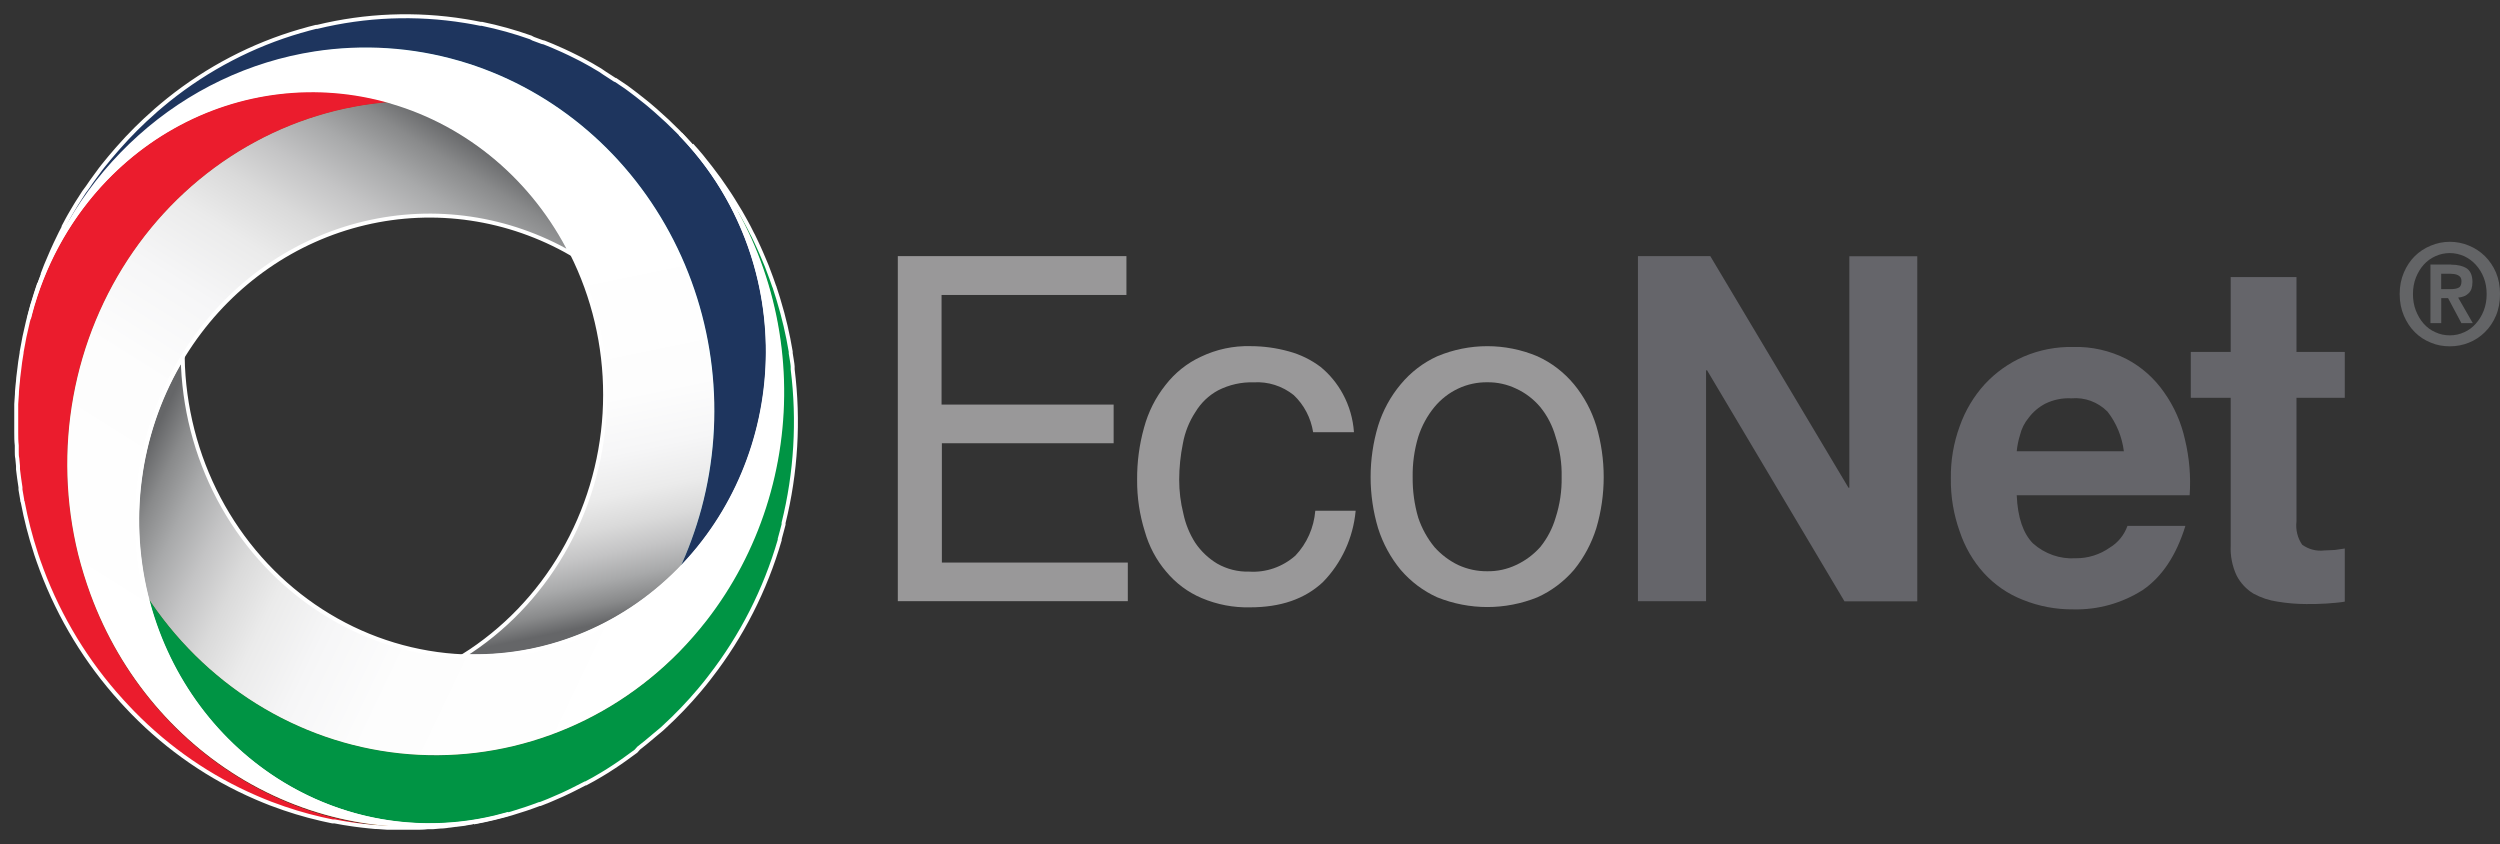 <svg width="154" height="52" viewBox="0 0 154 52" fill="none" xmlns="http://www.w3.org/2000/svg">
<rect x="0" y="0" width="154" height="52" fill="#333333" stroke="none"/>
<path d="M30.412 50.397H30.498C27.649 51.077 24.684 51.025 21.859 50.246C19.034 49.467 16.433 47.984 14.28 45.925C12.127 43.866 10.486 41.293 9.5 38.428C8.514 35.562 8.211 32.489 8.617 29.474C9.024 26.459 10.128 23.593 11.835 21.121C13.541 18.649 15.799 16.647 18.413 15.286C21.027 13.925 23.92 13.246 26.841 13.309C29.763 13.371 32.627 14.172 35.186 15.643C34.056 13.382 32.495 11.385 30.598 9.775C28.701 8.165 26.508 6.976 24.154 6.281C21.011 6.504 17.953 7.445 15.198 9.037C12.443 10.629 10.059 12.832 8.213 15.492C6.368 18.152 5.107 21.203 4.52 24.427C3.933 27.651 4.035 30.971 4.818 34.15C5.03 34.987 5.285 35.812 5.582 36.621C7.435 41.646 10.967 45.805 15.53 48.334C20.091 50.862 25.376 51.59 30.412 50.382V50.397Z" fill="#F18B21"/>
<path d="M31.578 50.084L32.025 49.945L31.578 50.084Z" fill="#231F20"/>
<path d="M32.023 49.946L32.718 49.719L32.023 49.946Z" fill="#231F20"/>
<path d="M15.795 49.143L15.956 49.212L16.279 49.345L16.687 49.508L16.782 49.543C17.759 49.914 18.76 50.218 19.776 50.453L19.927 50.487L20.502 50.611H20.634C20.986 50.68 21.337 50.739 21.693 50.789L21.901 50.818L22.338 50.873L22.746 50.917L23.102 50.952C23.363 50.952 23.624 50.991 23.885 51.001H24.003H24.44H24.995H25.503H25.579C25.835 51.001 26.086 51.001 26.343 50.967H26.665L27.116 50.927C27.358 50.927 27.591 50.883 27.832 50.848L28.056 50.823L28.596 50.744H28.644C29.247 50.645 29.844 50.527 30.433 50.383C30.736 50.309 31.035 50.23 31.339 50.146H31.41H31.496L31.586 50.117L31.339 50.186L30.959 50.294L30.433 50.428C25.391 51.638 20.099 50.908 15.532 48.374C10.966 45.839 7.433 41.671 5.584 36.637C5.286 35.828 5.031 35.003 4.82 34.166C4.034 30.986 3.931 27.665 4.516 24.439C5.102 21.212 6.362 18.16 8.208 15.498C10.053 12.837 12.439 10.631 15.195 9.038C17.951 7.446 21.011 6.505 24.155 6.282L24.075 6.253C19.572 4.941 14.756 5.503 10.643 7.819C6.53 10.136 3.442 14.026 2.03 18.669C2.153 18.259 2.276 17.859 2.414 17.458C2.262 17.898 2.125 18.343 1.992 18.788C1.984 18.822 1.975 18.855 1.963 18.887C1.878 19.198 1.792 19.51 1.716 19.826C1.565 20.439 1.437 21.057 1.332 21.685C1.332 21.685 1.332 21.719 1.332 21.734C1.299 21.922 1.27 22.11 1.242 22.297L1.214 22.53C1.18 22.777 1.147 23.024 1.123 23.266C1.123 23.424 1.09 23.583 1.076 23.761L1.047 24.097C1.047 24.359 1.009 24.626 1 24.893V24.932C1 25.11 1 25.293 1 25.471C1 25.555 1 25.634 1 25.718V26.049C1 26.202 1 26.351 1 26.499V26.628C1 26.899 1 27.171 1.033 27.443C1.033 27.572 1.033 27.695 1.033 27.819C1.033 27.942 1.033 28.101 1.066 28.244L1.109 28.699C1.109 28.768 1.109 28.842 1.109 28.911C1.152 29.282 1.204 29.653 1.261 30.018C1.261 30.068 1.261 30.112 1.261 30.162C1.294 30.36 1.327 30.562 1.365 30.765C1.365 30.814 1.365 30.869 1.399 30.923C1.6 31.987 1.869 33.035 2.205 34.062L2.234 34.156L2.381 34.586C2.423 34.699 2.461 34.813 2.504 34.922C2.547 35.031 2.542 35.035 2.566 35.095C3.684 38.073 5.344 40.799 7.453 43.122L7.501 43.177C7.605 43.29 7.709 43.409 7.818 43.518L8.117 43.834L8.189 43.908C10.377 46.147 12.96 47.924 15.795 49.143Z" fill="#EB1C2D"/>
<path d="M42.55 8.936L42.489 8.867C44.478 11.098 45.918 13.798 46.683 16.737C47.448 19.675 47.515 22.764 46.88 25.736C46.245 28.707 44.926 31.474 43.036 33.797C41.147 36.12 38.743 37.929 36.033 39.069C33.323 40.21 30.388 40.647 27.48 40.343C24.572 40.038 21.778 39.002 19.34 37.324C16.901 35.645 14.891 33.374 13.482 30.707C12.074 28.039 11.309 25.055 11.253 22.011C9.943 24.161 9.068 26.567 8.681 29.082C8.293 31.597 8.402 34.167 8.999 36.637C10.758 39.358 13.07 41.643 15.771 43.331C18.472 45.019 21.495 46.068 24.628 46.403C27.761 46.739 30.927 46.354 33.901 45.274C36.875 44.194 39.585 42.447 41.839 40.156C42.434 39.546 42.996 38.903 43.523 38.228C46.774 34.045 48.468 28.782 48.293 23.403C48.119 18.024 46.088 12.891 42.574 8.946L42.55 8.936Z" fill="#8DC63F"/>
<path d="M41.712 8.026L41.379 7.695L41.712 8.026Z" fill="#231F20"/>
<path d="M41.374 7.709C41.193 7.536 41.017 7.363 40.832 7.215C41.017 7.363 41.193 7.531 41.374 7.709Z" fill="#231F20"/>
<path d="M48.829 22.752C48.829 22.688 48.829 22.629 48.829 22.57C48.829 22.51 48.8 22.332 48.781 22.209L48.71 21.764C48.713 21.731 48.713 21.698 48.71 21.665C48.532 20.596 48.285 19.541 47.97 18.506L47.923 18.348L47.738 17.77C47.738 17.725 47.709 17.681 47.69 17.637C47.572 17.285 47.443 16.939 47.31 16.593C47.282 16.529 47.258 16.46 47.235 16.391C47.211 16.322 47.116 16.109 47.059 15.971C47.002 15.832 46.95 15.709 46.893 15.58L46.741 15.239C46.627 14.997 46.513 14.745 46.395 14.508L46.338 14.404C46.271 14.265 46.2 14.132 46.134 13.998C46.067 13.865 46.029 13.811 45.982 13.717L45.859 13.494C45.778 13.341 45.688 13.193 45.602 13.04L45.574 12.995C45.441 12.768 45.303 12.545 45.161 12.318L44.986 12.041C44.9 11.912 44.815 11.779 44.729 11.655C44.592 11.448 44.449 11.245 44.307 11.043L44.169 10.86C44.06 10.706 43.946 10.558 43.833 10.41L43.804 10.37C43.424 9.876 43.026 9.382 42.613 8.937C42.401 8.7 42.183 8.467 41.958 8.24C41.942 8.221 41.925 8.202 41.906 8.186L41.844 8.116L41.712 8.027L41.897 8.215C41.987 8.309 42.082 8.403 42.172 8.502C42.262 8.601 42.428 8.774 42.551 8.912C46.066 12.857 48.096 17.99 48.27 23.369C48.445 28.747 46.751 34.011 43.5 38.194C42.982 38.88 42.427 39.535 41.84 40.157C39.586 42.448 36.877 44.196 33.903 45.276C30.929 46.357 27.764 46.743 24.631 46.408C21.498 46.074 18.475 45.026 15.773 43.339C13.072 41.652 10.76 39.368 9 36.647C9 36.677 9 36.706 9.024 36.736C10.185 41.455 13.061 45.52 17.045 48.072C21.029 50.624 25.809 51.463 30.376 50.413C29.977 50.512 29.579 50.596 29.18 50.67C29.621 50.591 30.058 50.492 30.494 50.389L30.589 50.364C30.893 50.29 31.197 50.211 31.496 50.122C32.079 49.949 32.658 49.756 33.228 49.538H33.275L33.788 49.336L33.996 49.247L34.656 48.96L35.073 48.762L35.363 48.619L36.051 48.268H36.084L36.559 48.011C36.63 47.976 36.696 47.932 36.763 47.892L37.042 47.729L37.417 47.502L37.522 47.433C37.745 47.294 37.963 47.146 38.181 46.998L38.485 46.785L38.817 46.543L39.178 46.281L39.339 46.088C39.624 45.866 39.908 45.638 40.184 45.401L40.288 45.312L40.763 44.917L40.881 44.808C41.663 44.092 42.4 43.324 43.087 42.509L43.145 42.44L43.434 42.089L43.652 41.812C43.69 41.763 43.728 41.718 43.761 41.669C45.692 39.181 47.142 36.328 48.032 33.266C48.032 33.266 48.032 33.222 48.032 33.197C48.075 33.044 48.117 32.89 48.155 32.742L48.269 32.312C48.267 32.278 48.267 32.243 48.269 32.208C49.035 29.123 49.225 25.913 48.829 22.752Z" fill="#009444"/>
<path d="M2.012 18.714C2.002 18.743 1.994 18.773 1.988 18.803C2.847 15.892 4.372 13.243 6.433 11.083C8.493 8.923 11.026 7.317 13.815 6.404C16.603 5.49 19.563 5.297 22.439 5.84C25.315 6.383 28.021 7.646 30.325 9.521C32.628 11.396 34.459 13.826 35.66 16.602C36.862 19.378 37.397 22.416 37.221 25.456C37.044 28.495 36.161 31.445 34.648 34.049C33.134 36.654 31.035 38.837 28.531 40.409C30.974 40.516 33.411 40.103 35.696 39.197C37.98 38.29 40.063 36.908 41.817 35.135C42.391 33.908 42.858 32.631 43.212 31.319C44.745 25.605 44.037 19.491 41.242 14.321C38.449 9.151 33.798 5.349 28.313 3.752C25.404 2.905 22.357 2.707 19.369 3.168C15.363 3.79 11.607 5.58 8.536 8.331C5.465 11.082 3.203 14.681 2.012 18.714Z" fill="#00A1E4"/>
<path d="M1.687 19.922C1.649 20.075 1.616 20.233 1.578 20.387C1.616 20.233 1.649 20.075 1.687 19.922Z" fill="#231F20"/>
<path d="M1.577 20.383C1.525 20.63 1.473 20.877 1.426 21.124C1.473 20.877 1.525 20.635 1.577 20.383Z" fill="#231F20"/>
<path d="M10.362 6.153L10.224 6.266L9.954 6.489L9.617 6.775L9.541 6.845C8.743 7.542 7.99 8.293 7.287 9.094L7.183 9.212C7.05 9.366 6.917 9.514 6.789 9.672L6.703 9.776C6.471 10.058 6.229 10.349 6.025 10.641L5.897 10.814C5.807 10.937 5.721 11.061 5.631 11.18L5.394 11.526L5.175 11.832C5.024 12.059 4.877 12.287 4.739 12.514L4.677 12.613C4.597 12.742 4.521 12.875 4.445 13.004L4.283 13.28L4.16 13.503C4.075 13.656 3.994 13.809 3.913 13.963C3.912 13.977 3.912 13.992 3.913 14.007C3.79 14.238 3.671 14.475 3.557 14.719L3.415 15.015L3.221 15.441C3.116 15.673 3.021 15.9 2.926 16.128C2.898 16.202 2.869 16.271 2.836 16.34C2.77 16.518 2.699 16.696 2.632 16.869V16.918C2.409 17.507 2.21 18.11 2.034 18.713C1.944 19.024 1.859 19.335 1.783 19.652C1.781 19.677 1.781 19.701 1.783 19.726C1.781 19.756 1.781 19.785 1.783 19.815C1.783 19.85 1.783 19.879 1.783 19.914L1.849 19.652C1.883 19.523 1.911 19.39 1.949 19.261C1.987 19.133 2.049 18.896 2.101 18.713C3.617 13.586 6.851 9.199 11.215 6.35C15.578 3.502 20.779 2.383 25.868 3.197C26.692 3.331 27.508 3.516 28.312 3.75C33.796 5.348 38.447 9.15 41.241 14.32C44.035 19.489 44.744 25.604 43.211 31.317C42.856 32.63 42.389 33.907 41.816 35.133L41.877 35.069C45.219 31.663 47.16 27.038 47.291 22.17C47.422 17.302 45.733 12.571 42.58 8.975C42.86 9.286 43.13 9.603 43.391 9.929C43.106 9.568 42.807 9.222 42.499 8.881L42.433 8.807C42.219 8.57 42.001 8.342 41.778 8.11C41.341 7.67 40.891 7.245 40.425 6.84L40.388 6.805L39.965 6.444L39.785 6.296C39.595 6.148 39.41 5.994 39.216 5.846L38.831 5.555L38.57 5.362L37.916 4.922H37.882C37.74 4.823 37.593 4.729 37.441 4.635L37.242 4.507L36.967 4.319L36.587 4.096L36.492 4.037C36.264 3.904 36.017 3.78 35.799 3.656L35.477 3.493L35.106 3.31L34.708 3.123L34.518 3.039C34.186 2.89 33.858 2.747 33.522 2.618L33.394 2.589L32.843 2.386L32.696 2.307C31.71 1.958 30.704 1.678 29.683 1.467H29.593L29.161 1.383L28.819 1.323L28.644 1.294C25.615 0.805 22.523 0.927 19.538 1.655H19.467L19.026 1.768L18.613 1.887L18.514 1.912C15.56 2.767 12.792 4.207 10.362 6.153Z" fill="#1E355E"/>
<path d="M31.324 50.159H31.395H31.481L31.571 50.129L31.324 50.198V50.159Z" fill="#231F20"/>
<path d="M41.839 8.176L41.778 8.106L41.711 8.027L41.896 8.215C41.878 8.201 41.859 8.188 41.839 8.176Z" fill="#231F20"/>
<path d="M1.736 19.734C1.734 19.764 1.734 19.794 1.736 19.823C1.736 19.858 1.736 19.887 1.736 19.922L1.803 19.66C1.778 19.682 1.755 19.707 1.736 19.734Z" fill="#231F20"/>
<path d="M69.388 18.17H58V24.922H68.6V27.304H58.019V34.654H69.473V37.032H55.305V15.777H69.388V18.17Z" fill="#999899"/>
<path d="M77.236 23.552C76.474 23.527 75.718 23.697 75.034 24.046C74.461 24.354 73.977 24.817 73.635 25.386C73.253 25.968 72.991 26.626 72.866 27.319C72.717 28.052 72.64 28.799 72.638 29.548C72.637 30.252 72.723 30.953 72.894 31.634C73.029 32.282 73.28 32.897 73.635 33.448C73.99 33.967 74.448 34.4 74.977 34.718C75.582 35.062 76.263 35.232 76.951 35.212C77.987 35.278 79.007 34.924 79.798 34.224C80.504 33.48 80.937 32.503 81.022 31.461H83.509C83.355 33.133 82.637 34.693 81.483 35.865C80.368 36.903 78.882 37.412 76.999 37.412C75.982 37.436 74.971 37.242 74.028 36.844C73.184 36.489 72.433 35.929 71.836 35.212C71.229 34.5 70.78 33.656 70.522 32.741C70.199 31.712 70.038 30.635 70.047 29.553C70.038 28.466 70.182 27.383 70.474 26.34C70.732 25.382 71.18 24.491 71.789 23.725C72.373 22.968 73.123 22.368 73.976 21.975C74.933 21.517 75.979 21.294 77.032 21.323C77.833 21.323 78.631 21.433 79.404 21.649C80.104 21.839 80.764 22.162 81.35 22.603C81.907 23.06 82.372 23.626 82.721 24.269C83.113 24.991 83.346 25.794 83.404 26.622H80.889C80.749 25.742 80.328 24.937 79.694 24.338C78.992 23.777 78.119 23.498 77.236 23.552Z" fill="#999899"/>
<path d="M86.28 23.677C86.897 22.931 87.667 22.34 88.534 21.947C90.513 21.117 92.724 21.117 94.702 21.947C95.57 22.34 96.342 22.931 96.961 23.677C97.576 24.425 98.043 25.294 98.332 26.232C98.94 28.287 98.94 30.485 98.332 32.54C98.037 33.477 97.572 34.346 96.961 35.1C96.334 35.828 95.564 36.407 94.702 36.795C92.718 37.593 90.519 37.593 88.534 36.795C87.674 36.407 86.905 35.828 86.28 35.1C85.661 34.349 85.188 33.48 84.89 32.54C84.276 30.486 84.276 28.286 84.89 26.232C85.183 25.292 85.656 24.422 86.28 23.677ZM88.363 33.701C88.776 34.163 89.271 34.537 89.82 34.803C90.386 35.064 90.999 35.196 91.618 35.189C92.23 35.199 92.836 35.067 93.393 34.803C93.954 34.544 94.459 34.169 94.878 33.701C95.309 33.17 95.632 32.553 95.827 31.887C96.088 31.082 96.213 30.236 96.197 29.386C96.216 28.546 96.09 27.709 95.827 26.915C95.639 26.237 95.316 25.608 94.878 25.071C94.468 24.586 93.961 24.199 93.393 23.939C92.836 23.674 92.23 23.54 91.618 23.548C91.002 23.54 90.391 23.671 89.829 23.934C89.267 24.197 88.766 24.585 88.363 25.071C87.918 25.612 87.578 26.238 87.362 26.915C87.122 27.714 87.007 28.549 87.02 29.386C87.01 30.233 87.125 31.077 87.362 31.887C87.585 32.551 87.925 33.166 88.363 33.701Z" fill="#999899"/>
<path d="M113.866 30.043H113.919V15.787H118.104V37.042H113.62L105.155 22.811H105.093V37.032H100.898V15.777H105.354L113.866 30.043Z" fill="#65656A"/>
<path d="M127.86 34.389C128.61 34.397 129.344 34.168 129.966 33.731C130.467 33.43 130.852 32.956 131.053 32.392H134.621C134.052 34.24 133.164 35.545 131.992 36.346C130.708 37.161 129.226 37.574 127.722 37.537C126.648 37.55 125.581 37.346 124.581 36.939C123.683 36.585 122.872 36.026 122.208 35.303C121.543 34.569 121.036 33.696 120.719 32.743C120.342 31.695 120.157 30.584 120.173 29.465C120.157 28.368 120.342 27.278 120.719 26.253C121.059 25.291 121.584 24.411 122.261 23.667C122.94 22.936 123.755 22.358 124.657 21.967C125.625 21.552 126.666 21.351 127.713 21.374C128.85 21.341 129.979 21.598 131.001 22.12C131.918 22.6 132.711 23.304 133.312 24.172C133.928 25.041 134.366 26.034 134.597 27.088C134.866 28.205 134.962 29.36 134.882 30.508H124.23C124.287 31.878 124.628 32.861 125.231 33.474C125.96 34.122 126.903 34.45 127.86 34.389ZM127.594 24.537C127.043 24.507 126.494 24.619 125.995 24.863C125.596 25.069 125.246 25.364 124.97 25.729C124.71 26.04 124.524 26.411 124.429 26.811C124.329 27.132 124.262 27.464 124.23 27.8H130.83C130.718 26.907 130.372 26.064 129.829 25.363C129.535 25.066 129.183 24.839 128.798 24.696C128.412 24.554 128.001 24.5 127.594 24.537Z" fill="#65656A"/>
<path d="M144.438 24.506H141.463V32.123C141.403 32.627 141.527 33.137 141.81 33.551C142.208 33.84 142.694 33.967 143.176 33.907C143.409 33.907 143.651 33.877 143.836 33.877L144.438 33.788V37.061C144.092 37.12 143.722 37.15 143.295 37.179C142.868 37.209 142.464 37.209 142.066 37.209C141.473 37.208 140.881 37.158 140.296 37.061C139.777 36.987 139.275 36.819 138.811 36.566C138.378 36.303 138.022 35.922 137.781 35.464C137.507 34.883 137.379 34.238 137.411 33.591V24.506H134.953V21.678H137.411V17.066H141.463V21.678H144.438V24.506Z" fill="#65656A"/>
<path style="mix-blend-mode:multiply" d="M30.412 50.397H30.498C27.649 51.077 24.684 51.025 21.859 50.246C19.034 49.467 16.433 47.984 14.28 45.925C12.127 43.866 10.486 41.293 9.5 38.428C8.514 35.562 8.211 32.489 8.617 29.474C9.024 26.459 10.128 23.593 11.835 21.121C13.541 18.649 15.799 16.647 18.413 15.286C21.027 13.925 23.92 13.246 26.841 13.309C29.763 13.371 32.627 14.172 35.186 15.643C34.056 13.382 32.495 11.385 30.598 9.775C28.701 8.165 26.508 6.976 24.154 6.281C21.011 6.504 17.953 7.445 15.198 9.037C12.443 10.629 10.059 12.832 8.213 15.492C6.368 18.152 5.107 21.203 4.52 24.427C3.933 27.651 4.035 30.971 4.818 34.15C5.03 34.987 5.285 35.812 5.582 36.621C7.435 41.646 10.967 45.805 15.53 48.334C20.091 50.862 25.376 51.59 30.412 50.382V50.397Z" fill="url(#paint0_linear_22294_305236)"/>
<path style="mix-blend-mode:multiply" d="M42.55 8.936L42.489 8.867C44.478 11.098 45.918 13.798 46.683 16.737C47.448 19.675 47.515 22.764 46.88 25.736C46.245 28.707 44.926 31.474 43.036 33.797C41.147 36.12 38.743 37.929 36.033 39.069C33.323 40.21 30.388 40.647 27.48 40.343C24.572 40.038 21.778 39.002 19.34 37.324C16.901 35.645 14.891 33.374 13.482 30.707C12.074 28.039 11.309 25.055 11.253 22.011C9.943 24.161 9.068 26.567 8.681 29.082C8.293 31.597 8.402 34.167 8.999 36.637C10.758 39.358 13.07 41.643 15.771 43.331C18.472 45.019 21.495 46.068 24.628 46.403C27.761 46.739 30.927 46.354 33.901 45.274C36.875 44.194 39.585 42.447 41.839 40.156C42.434 39.546 42.996 38.903 43.523 38.228C46.774 34.045 48.468 28.782 48.293 23.403C48.119 18.024 46.088 12.891 42.574 8.946L42.55 8.936Z" fill="url(#paint1_linear_22294_305236)"/>
<path style="mix-blend-mode:multiply" d="M2.012 18.714C2.002 18.743 1.994 18.773 1.988 18.803C2.847 15.892 4.372 13.243 6.433 11.083C8.493 8.923 11.026 7.317 13.815 6.404C16.603 5.49 19.563 5.297 22.439 5.84C25.315 6.383 28.021 7.646 30.325 9.521C32.628 11.396 34.459 13.826 35.66 16.602C36.862 19.378 37.397 22.416 37.221 25.456C37.044 28.495 36.161 31.445 34.648 34.049C33.134 36.654 31.035 38.837 28.531 40.409C30.974 40.516 33.411 40.103 35.696 39.197C37.98 38.29 40.063 36.908 41.817 35.135C42.391 33.908 42.858 32.631 43.212 31.319C44.745 25.605 44.037 19.491 41.242 14.321C38.449 9.151 33.798 5.349 28.313 3.752C25.404 2.905 22.357 2.707 19.369 3.168C15.363 3.79 11.607 5.58 8.536 8.331C5.465 11.082 3.203 14.681 2.012 18.714Z" fill="url(#paint2_linear_22294_305236)"/>
<path d="M2.009 18.713V18.742V18.713ZM2.009 18.713V18.772C1.962 18.925 1.919 19.083 1.876 19.266C1.833 19.449 1.81 19.514 1.781 19.637C1.852 19.345 1.933 19.059 2.014 18.772C2.875 15.862 4.403 13.213 6.465 11.054C8.528 8.896 11.063 7.292 13.853 6.382C16.643 5.471 19.603 5.281 22.48 5.827C25.356 6.374 28.061 7.64 30.363 9.518C32.664 11.396 34.493 13.829 35.691 16.607C36.889 19.386 37.421 22.425 37.241 25.465C37.06 28.505 36.173 31.453 34.655 34.057C33.137 36.66 31.035 38.839 28.528 40.407C30.971 40.514 33.408 40.102 35.693 39.195C37.977 38.288 40.06 36.906 41.814 35.133L41.876 35.069C45.217 31.663 47.158 27.038 47.289 22.17C47.42 17.302 45.731 12.571 42.578 8.975C42.858 9.286 43.129 9.603 43.389 9.929C43.105 9.568 42.806 9.222 42.497 8.881L42.431 8.807C42.218 8.57 41.999 8.342 41.776 8.11C41.34 7.67 40.889 7.245 40.424 6.84L40.386 6.805L39.964 6.444L39.783 6.296C39.594 6.148 39.408 5.994 39.214 5.846L38.83 5.555L38.569 5.362L37.914 4.922H37.881C37.738 4.823 37.591 4.729 37.439 4.635L37.24 4.507L36.965 4.319L36.585 4.096L36.49 4.037C36.263 3.904 36.016 3.78 35.798 3.656L35.475 3.493L35.105 3.31L34.706 3.123L34.517 3.039C34.184 2.89 33.857 2.747 33.52 2.618L33.392 2.589L32.842 2.386L32.694 2.307C31.709 1.958 30.702 1.678 29.681 1.467H29.591L29.16 1.383L28.818 1.323L28.642 1.294C25.613 0.805 22.522 0.927 19.537 1.655H19.466L19.024 1.768L18.611 1.887L18.512 1.912C15.56 2.769 12.794 4.211 10.365 6.158L10.227 6.271L9.957 6.494L9.62 6.78L9.544 6.85C8.746 7.547 7.993 8.298 7.29 9.099L7.186 9.217C7.053 9.371 6.92 9.519 6.792 9.677L6.706 9.781C6.474 10.062 6.232 10.354 6.028 10.646L5.9 10.819C5.81 10.942 5.724 11.066 5.634 11.185L5.397 11.531L5.174 11.832C5.022 12.059 4.875 12.287 4.737 12.514L4.676 12.613C4.595 12.742 4.519 12.875 4.443 13.004L4.282 13.28L4.158 13.503C4.073 13.656 3.992 13.809 3.912 13.963C3.91 13.977 3.91 13.992 3.912 14.007C3.788 14.238 3.67 14.475 3.556 14.719L3.413 15.015L3.219 15.441C3.115 15.673 3.02 15.9 2.925 16.128C2.896 16.202 2.868 16.271 2.835 16.34C2.768 16.518 2.697 16.696 2.631 16.869V16.918C2.408 17.507 2.208 18.11 2.033 18.713" stroke="white" stroke-width="0.244" stroke-miterlimit="10"/>
<path d="M42.55 8.937C42.427 8.799 42.299 8.66 42.171 8.527L41.91 8.25C42.114 8.463 42.313 8.675 42.508 8.898C44.493 11.13 45.928 13.833 46.689 16.771C47.45 19.71 47.514 22.798 46.875 25.768C46.237 28.738 44.915 31.502 43.023 33.822C41.132 36.142 38.727 37.948 36.017 39.086C33.306 40.223 30.372 40.657 27.465 40.35C24.558 40.044 21.766 39.006 19.329 37.326C16.892 35.646 14.884 33.374 13.477 30.706C12.071 28.038 11.307 25.055 11.253 22.011C9.943 24.162 9.068 26.568 8.681 29.083C8.293 31.597 8.402 34.168 8.999 36.637C8.999 36.667 8.999 36.697 9.023 36.726C10.184 41.446 13.06 45.51 17.044 48.062C21.028 50.614 25.808 51.454 30.375 50.404C29.977 50.502 29.578 50.586 29.179 50.661C29.621 50.581 30.057 50.483 30.494 50.379L30.589 50.354C30.892 50.28 31.196 50.201 31.495 50.112C32.078 49.939 32.657 49.746 33.227 49.529H33.274L33.787 49.326L33.995 49.237L34.655 48.95L35.072 48.753L35.362 48.609L36.05 48.258H36.083L36.558 48.001C36.629 47.967 36.695 47.922 36.762 47.883L37.042 47.719L37.416 47.492L37.521 47.423C37.744 47.285 37.962 47.136 38.18 46.988L38.484 46.775L38.816 46.533L39.177 46.271L39.338 46.088C39.623 45.866 39.908 45.639 40.183 45.401L40.287 45.312L40.762 44.917L40.88 44.808C41.663 44.092 42.4 43.325 43.087 42.51L43.144 42.44L43.433 42.09L43.651 41.813C43.689 41.763 43.727 41.719 43.761 41.669C45.691 39.182 47.141 36.328 48.031 33.266C48.031 33.266 48.031 33.222 48.031 33.197C48.074 33.044 48.116 32.891 48.154 32.742L48.268 32.312C48.266 32.278 48.266 32.243 48.268 32.209C49.034 29.123 49.224 25.913 48.828 22.753C48.828 22.688 48.828 22.629 48.828 22.57C48.828 22.51 48.8 22.332 48.781 22.209L48.709 21.764C48.712 21.731 48.712 21.698 48.709 21.665C48.531 20.596 48.284 19.541 47.969 18.507L47.922 18.349L47.737 17.77C47.737 17.726 47.708 17.681 47.689 17.637C47.571 17.286 47.443 16.94 47.31 16.594C47.281 16.529 47.258 16.46 47.234 16.391C47.21 16.322 47.115 16.109 47.058 15.971C47.001 15.832 46.949 15.709 46.892 15.58L46.74 15.239C46.626 14.997 46.513 14.745 46.394 14.508L46.337 14.404C46.27 14.266 46.199 14.132 46.133 13.999C46.066 13.865 46.029 13.811 45.981 13.717L45.858 13.495C45.777 13.341 45.687 13.193 45.602 13.04L45.573 12.995C45.44 12.768 45.303 12.545 45.16 12.318L44.985 12.041C44.899 11.913 44.814 11.779 44.728 11.656C44.591 11.448 44.449 11.245 44.306 11.043L44.169 10.86C44.059 10.707 43.946 10.558 43.832 10.41L43.803 10.37C43.424 9.876 43.025 9.382 42.612 8.937" stroke="white" stroke-width="0.244" stroke-miterlimit="10"/>
<path d="M14.381 46.004C11.097 42.915 9.019 38.676 8.541 34.094C8.063 29.512 9.218 24.907 11.788 21.155C14.358 17.403 18.162 14.766 22.476 13.747C26.791 12.727 31.315 13.395 35.187 15.624C34.056 13.367 32.494 11.374 30.597 9.767C28.7 8.161 26.508 6.975 24.155 6.282L24.075 6.253C19.572 4.941 14.756 5.503 10.643 7.819C6.53 10.136 3.442 14.026 2.03 18.669C2.153 18.259 2.276 17.859 2.414 17.458C2.262 17.898 2.125 18.343 1.992 18.788C1.984 18.822 1.975 18.855 1.963 18.887C1.878 19.198 1.792 19.51 1.716 19.826C1.565 20.439 1.437 21.057 1.332 21.685C1.332 21.685 1.332 21.719 1.332 21.734C1.299 21.922 1.27 22.11 1.242 22.297L1.214 22.53C1.18 22.777 1.147 23.024 1.123 23.266C1.123 23.424 1.09 23.583 1.076 23.761L1.047 24.097C1.047 24.359 1.009 24.626 1 24.893V24.932C1 25.11 1 25.293 1 25.471C1 25.555 1 25.634 1 25.718V26.049C1 26.202 1 26.351 1 26.499V26.628C1 26.899 1 27.171 1.033 27.443C1.033 27.572 1.033 27.695 1.033 27.819C1.033 27.942 1.033 28.101 1.066 28.244L1.109 28.699C1.109 28.768 1.109 28.842 1.109 28.911C1.152 29.282 1.204 29.653 1.261 30.018C1.261 30.068 1.261 30.112 1.261 30.162C1.294 30.36 1.327 30.562 1.365 30.765C1.365 30.814 1.365 30.869 1.399 30.923C1.6 31.987 1.869 33.035 2.205 34.062L2.234 34.156L2.381 34.586C2.423 34.699 2.461 34.813 2.504 34.922C2.547 35.031 2.542 35.035 2.566 35.095C3.684 38.073 5.344 40.799 7.453 43.122L7.501 43.177C7.605 43.29 7.709 43.409 7.818 43.518L8.117 43.834L8.189 43.908C10.373 46.142 12.951 47.915 15.78 49.133L15.942 49.202L16.264 49.336L16.672 49.499L16.767 49.533C17.745 49.904 18.745 50.208 19.761 50.443L19.913 50.477L20.487 50.601H20.62C20.971 50.67 21.323 50.729 21.678 50.779L21.887 50.809L22.324 50.863L22.732 50.907L23.088 50.942C23.349 50.942 23.61 50.981 23.87 50.991H23.989H24.426H24.981H25.488H25.579C25.835 50.991 26.086 50.991 26.343 50.957H26.665L27.116 50.917C27.358 50.917 27.59 50.873 27.832 50.838L28.056 50.813L28.596 50.734H28.644C29.247 50.636 29.844 50.517 30.433 50.373C29.93 50.492 29.417 50.591 28.914 50.675C29.417 50.591 29.93 50.492 30.438 50.369L30.964 50.235L31.339 50.131C31.059 50.21 30.774 50.285 30.49 50.354C27.667 51.03 24.729 50.988 21.925 50.231C19.121 49.474 16.533 48.024 14.381 46.004V46.004ZM26.262 50.947H26.537H26.262ZM26.841 50.917C26.999 50.917 27.157 50.907 27.315 50.888C27.157 50.911 26.999 50.924 26.841 50.927V50.917ZM27.382 50.883C27.619 50.883 27.856 50.838 28.084 50.809C27.852 50.848 27.619 50.873 27.382 50.892V50.883ZM28.217 50.789C28.432 50.766 28.645 50.736 28.857 50.7C28.642 50.743 28.429 50.776 28.217 50.799V50.789Z" stroke="white" stroke-width="0.244" stroke-miterlimit="10"/>
<path d="M148.754 15.775C149.036 15.498 149.367 15.282 149.742 15.129C150.113 14.976 150.497 14.895 150.908 14.895C151.319 14.895 151.704 14.971 152.084 15.129C152.455 15.282 152.785 15.498 153.067 15.775C153.348 16.053 153.581 16.388 153.751 16.785C153.92 17.183 154.001 17.628 154.001 18.111C154.001 18.595 153.92 19.05 153.751 19.447C153.581 19.844 153.348 20.189 153.067 20.462C152.785 20.744 152.455 20.959 152.084 21.108C151.704 21.261 151.319 21.333 150.908 21.333C150.497 21.333 150.113 21.266 149.742 21.108C149.362 20.959 149.036 20.744 148.754 20.462C148.473 20.184 148.249 19.84 148.08 19.447C147.91 19.05 147.82 18.609 147.82 18.111C147.82 17.613 147.91 17.183 148.08 16.785C148.249 16.388 148.473 16.053 148.754 15.775ZM149.3 19.94C149.501 20.165 149.742 20.347 150.023 20.466C150.296 20.596 150.595 20.658 150.908 20.658C151.221 20.658 151.512 20.596 151.793 20.466C152.066 20.347 152.307 20.165 152.508 19.94C152.709 19.715 152.879 19.442 153 19.131C153.12 18.82 153.178 18.485 153.178 18.116C153.178 17.747 153.12 17.417 153 17.106C152.879 16.795 152.709 16.527 152.508 16.307C152.307 16.087 152.066 15.909 151.793 15.78C151.512 15.66 151.221 15.589 150.908 15.589C150.595 15.589 150.296 15.656 150.023 15.78C149.742 15.909 149.501 16.082 149.3 16.307C149.098 16.532 148.938 16.8 148.817 17.106C148.696 17.417 148.638 17.752 148.638 18.116C148.638 18.48 148.696 18.825 148.817 19.131C148.938 19.437 149.098 19.715 149.3 19.94ZM150.98 16.302C151.404 16.302 151.726 16.388 151.963 16.541C152.186 16.704 152.303 16.982 152.303 17.369C152.303 17.542 152.28 17.68 152.24 17.8C152.191 17.92 152.128 18.016 152.048 18.083C151.967 18.159 151.869 18.221 151.766 18.255C151.664 18.298 151.543 18.322 151.422 18.331L152.325 19.907H151.623L150.801 18.365H150.381V19.907H149.715V16.297H150.984L150.98 16.302ZM150.971 17.81C151.163 17.81 151.324 17.786 151.445 17.724C151.565 17.671 151.628 17.532 151.628 17.312C151.628 17.216 151.605 17.14 151.565 17.077C151.525 17.025 151.467 16.982 151.404 16.948C151.333 16.915 151.261 16.895 151.181 16.881C151.092 16.872 151.011 16.862 150.94 16.862H150.377V17.81H150.971Z" fill="#636466"/>
<defs>
<linearGradient id="paint0_linear_22294_305236" x1="32.286" y1="10.552" x2="11.614" y2="43.426" gradientUnits="userSpaceOnUse">
<stop stop-color="#656668"/>
<stop offset="0.05" stop-color="#898A8B"/>
<stop offset="0.11" stop-color="#A8A9AA"/>
<stop offset="0.18" stop-color="#C4C4C5"/>
<stop offset="0.25" stop-color="#DADADA"/>
<stop offset="0.33" stop-color="#EBEBEB"/>
<stop offset="0.44" stop-color="#F6F6F7"/>
<stop offset="0.59" stop-color="#FDFDFD"/>
<stop offset="1" stop-color="white"/>
</linearGradient>
<linearGradient id="paint1_linear_22294_305236" x1="8.553" y1="28.659" x2="38.926" y2="43.16" gradientUnits="userSpaceOnUse">
<stop stop-color="#656668"/>
<stop offset="0.05" stop-color="#898A8B"/>
<stop offset="0.11" stop-color="#A8A9AA"/>
<stop offset="0.18" stop-color="#C4C4C5"/>
<stop offset="0.25" stop-color="#DADADA"/>
<stop offset="0.33" stop-color="#EBEBEB"/>
<stop offset="0.44" stop-color="#F6F6F7"/>
<stop offset="0.59" stop-color="#FDFDFD"/>
<stop offset="1" stop-color="white"/>
</linearGradient>
<linearGradient id="paint2_linear_22294_305236" x1="28.009" y1="40.275" x2="23.392" y2="17.831" gradientUnits="userSpaceOnUse">
<stop stop-color="#656668"/>
<stop offset="0.05" stop-color="#898A8B"/>
<stop offset="0.11" stop-color="#A8A9AA"/>
<stop offset="0.18" stop-color="#C4C4C5"/>
<stop offset="0.25" stop-color="#DADADA"/>
<stop offset="0.33" stop-color="#EBEBEB"/>
<stop offset="0.44" stop-color="#F6F6F7"/>
<stop offset="0.59" stop-color="#FDFDFD"/>
<stop offset="1" stop-color="white"/>
</linearGradient>
</defs>
</svg>
